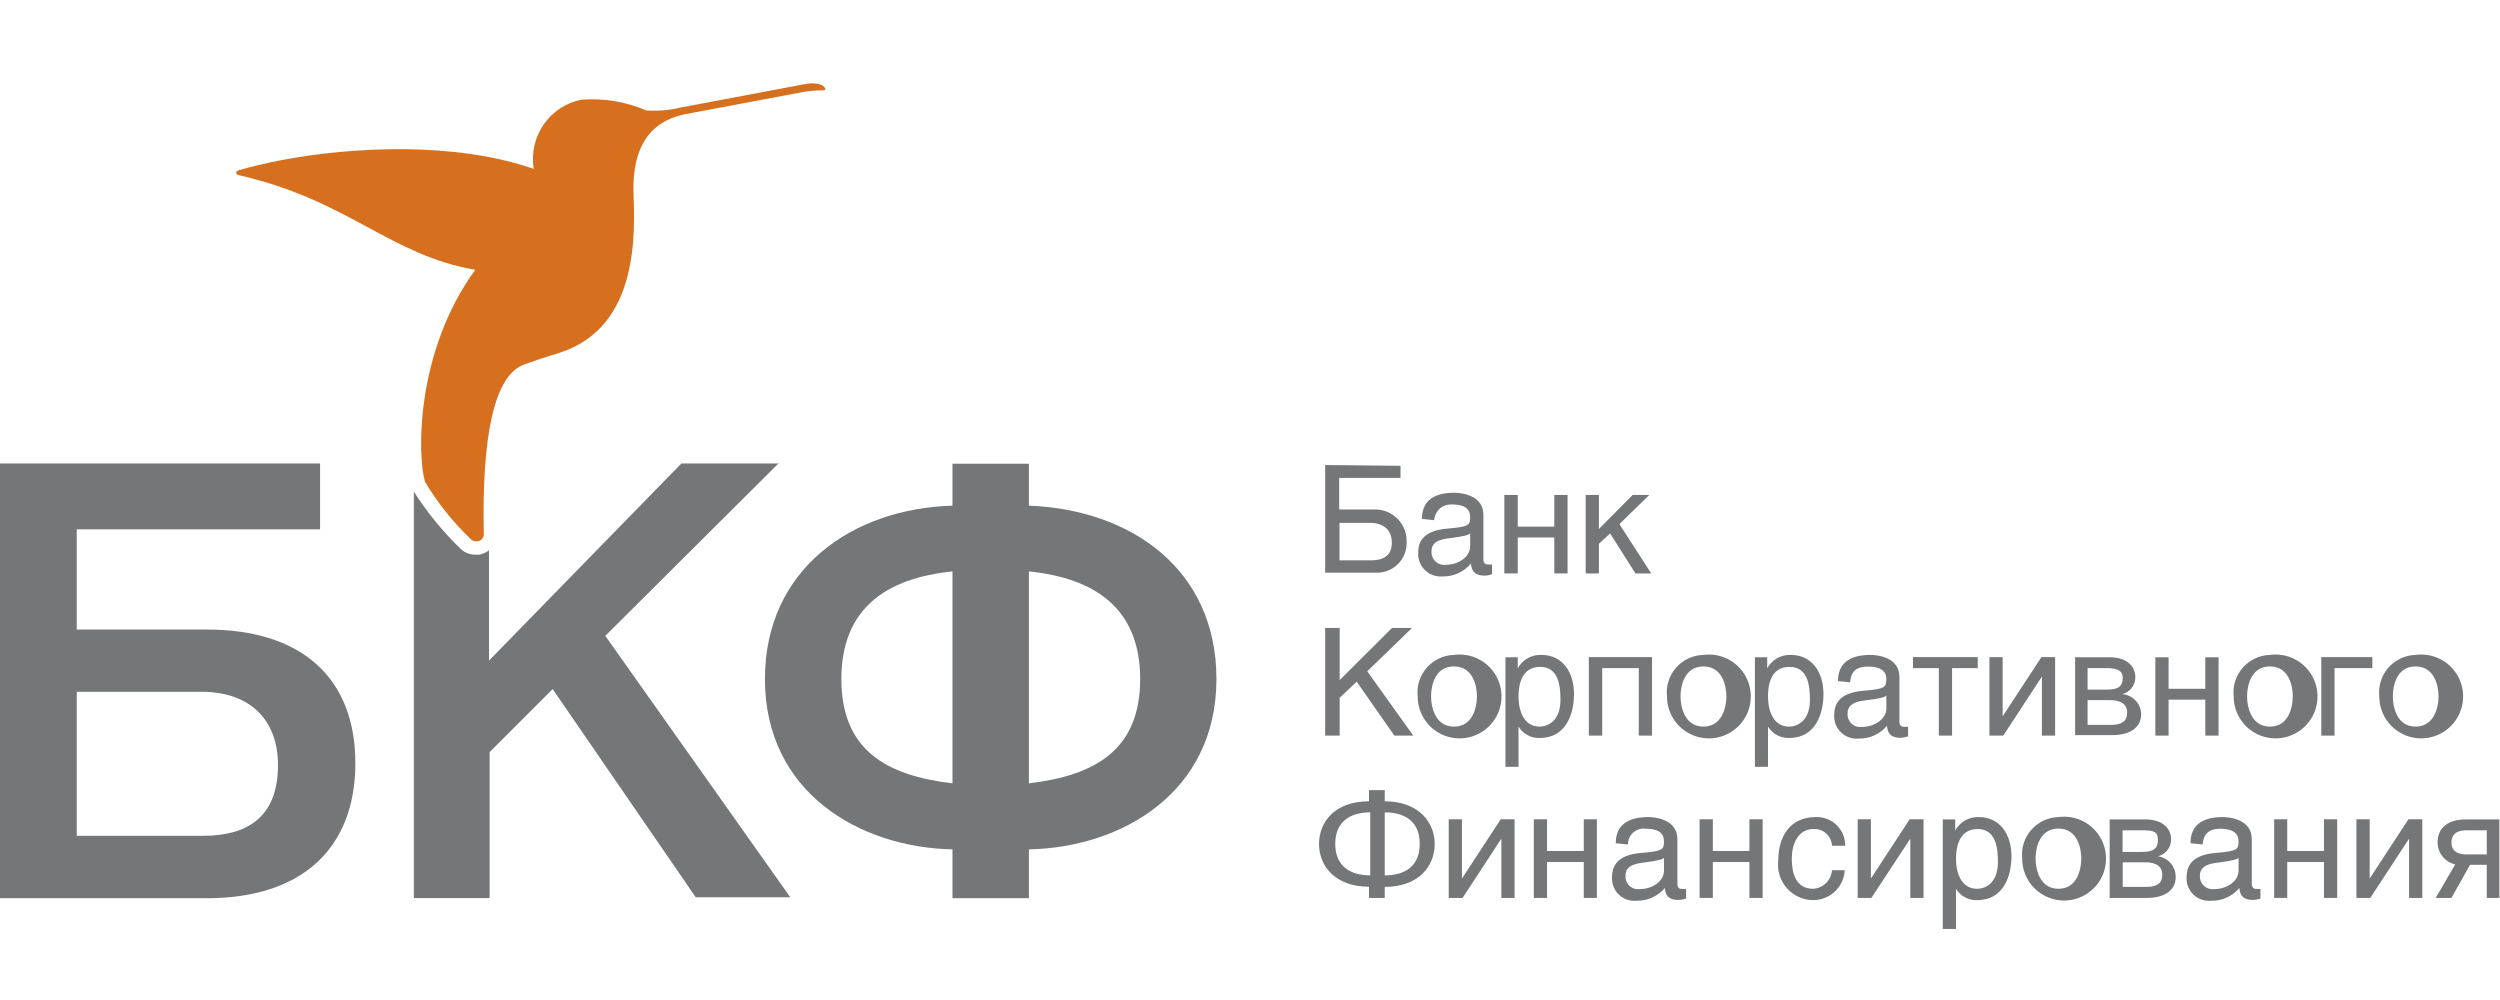 <svg width="180" height="72" viewBox="0 0 180 72" fill="none" xmlns="http://www.w3.org/2000/svg">
<path fill-rule="evenodd" clip-rule="evenodd" d="M14.603 49.809H5.526V60.179H14.603C18.211 60.179 20.015 58.481 20.015 55.085C20.015 51.783 17.95 49.809 14.523 49.809H14.603ZM14.909 64.672H0V33.368H23.045V38.111H5.526V45.327H14.898C21.706 45.327 25.586 48.799 25.586 54.949C25.586 61.098 21.717 64.672 14.898 64.672H14.909Z" fill="#747677"/>
<path fill-rule="evenodd" clip-rule="evenodd" d="M74.081 41.14V56.401C78.869 55.833 82.092 53.984 82.092 48.889C82.092 43.795 78.824 41.628 74.081 41.14ZM68.578 41.14C63.835 41.628 60.579 43.783 60.579 48.889C60.579 53.995 63.79 55.833 68.578 56.401V41.14ZM74.081 61.155V64.672H68.578V61.155C61.895 61.019 55.076 57.059 55.076 48.889C55.076 40.947 61.407 36.612 68.578 36.408V33.39H74.081V36.408C81.377 36.681 87.583 40.947 87.583 48.889C87.583 57.059 80.775 61.019 74.081 61.155Z" fill="#747677"/>
<path fill-rule="evenodd" clip-rule="evenodd" d="M41.834 7.18C39.548 7.659 38.046 9.857 38.43 12.161C32.757 10.187 25.393 10.561 20.276 11.526C19.141 11.753 18.098 11.991 17.201 12.252C16.94 12.32 16.94 12.57 17.201 12.615C25.064 14.396 28.094 18.39 34.221 19.423C29.875 25.391 30.057 32.902 30.601 34.695C31.519 36.222 32.637 37.618 33.926 38.848C34.06 38.954 34.233 39 34.402 38.973C34.641 38.936 34.82 38.737 34.834 38.496C34.686 31.552 35.537 27.025 37.749 26.242C39.157 25.732 39.826 25.55 40.234 25.414C46.157 23.576 45.681 16.473 45.613 13.897C45.499 9.722 47.575 8.587 49.323 8.224L57.946 6.601C58.416 6.533 58.89 6.499 59.364 6.499L59.433 6.443C59.433 6.25 59.126 6.011 58.525 6H58.457C58.266 6.009 58.077 6.031 57.889 6.068L48.983 7.747C48.181 7.94 47.354 8.008 46.532 7.952C45.052 7.316 43.44 7.051 41.834 7.18Z" fill="#D6701E"/>
<path fill-rule="evenodd" clip-rule="evenodd" d="M56.017 33.368H49.062L35.208 47.562V39.62C35.002 39.78 34.761 39.889 34.504 39.937H34.232C33.852 39.94 33.484 39.803 33.2 39.551C31.907 38.304 30.765 36.911 29.796 35.399V64.661H35.253V54.154L39.792 49.616L50.094 64.604H56.902L43.582 45.781L56.119 33.3L56.017 33.368Z" fill="#747677"/>
<path fill-rule="evenodd" clip-rule="evenodd" d="M100.836 33.538V34.411H96.422V36.681H98.952C99.582 36.664 100.19 36.91 100.632 37.36C101.073 37.81 101.307 38.423 101.278 39.052C101.292 39.65 101.055 40.226 100.623 40.641C100.192 41.055 99.606 41.269 99.009 41.231H95.412V33.481L100.836 33.538ZM96.422 40.346H98.692C99.554 40.346 100.212 40.051 100.212 39.075C100.212 38.099 99.554 37.645 98.623 37.645H96.445V40.346H96.422Z" fill="#747677"/>
<path fill-rule="evenodd" clip-rule="evenodd" d="M102.379 37.361C102.379 36 103.309 35.478 104.705 35.478C105.159 35.478 106.804 35.614 106.804 37.066V40.289C106.804 40.527 106.918 40.641 107.122 40.641C107.224 40.65 107.326 40.65 107.428 40.641V41.333C107.267 41.404 107.094 41.442 106.918 41.446C106.067 41.446 105.953 41.004 105.908 40.573C105.406 41.18 104.653 41.523 103.865 41.503C103.408 41.542 102.956 41.385 102.621 41.071C102.285 40.758 102.099 40.317 102.107 39.858C102.107 39.188 102.277 38.201 104.263 38.054C105.749 37.929 105.851 37.815 105.851 37.225C105.851 36.635 105.443 36.318 104.535 36.318C103.627 36.318 103.309 36.976 103.253 37.452L102.379 37.361ZM105.851 38.405C105.704 38.53 105.477 38.61 104.297 38.757C103.82 38.825 103.071 38.95 103.071 39.665C103.044 39.945 103.147 40.223 103.351 40.418C103.554 40.612 103.836 40.703 104.115 40.663C105 40.663 105.851 40.096 105.851 39.336V38.405Z" fill="#747677"/>
<path fill-rule="evenodd" clip-rule="evenodd" d="M109.278 37.918H111.91V35.637H112.863V41.288H111.91V38.7H109.278V41.288H108.313V35.637H109.278V37.918Z" fill="#747677"/>
<path fill-rule="evenodd" clip-rule="evenodd" d="M115.121 38.088L117.549 35.637H118.752L116.596 37.736L118.888 41.288H117.753L115.927 38.406L115.121 39.154V41.288H114.168V35.637H115.121V38.088Z" fill="#747677"/>
<path fill-rule="evenodd" clip-rule="evenodd" d="M96.456 48.969L100.223 45.213H101.664L98.442 48.334L101.755 52.963H100.393L97.682 49.083L96.456 50.24V52.963H95.412V45.213H96.456V48.969Z" fill="#747677"/>
<path fill-rule="evenodd" clip-rule="evenodd" d="M104.682 47.154C105.929 46.983 107.151 47.605 107.748 48.713C108.345 49.821 108.191 51.183 107.363 52.131C106.534 53.078 105.205 53.412 104.027 52.968C102.849 52.525 102.07 51.396 102.073 50.138C101.993 49.389 102.23 48.642 102.725 48.075C103.221 47.509 103.93 47.175 104.682 47.154ZM104.682 52.316C106.055 52.316 106.339 50.898 106.339 50.138C106.339 49.377 106.055 47.982 104.682 47.982C103.309 47.982 103.037 49.377 103.037 50.138C103.037 50.898 103.332 52.316 104.682 52.316Z" fill="#747677"/>
<path fill-rule="evenodd" clip-rule="evenodd" d="M108.393 47.324H109.278V48.118C109.616 47.494 110.282 47.12 110.991 47.154C112.489 47.154 113.328 48.379 113.328 49.979C113.328 51.329 112.795 53.133 110.866 53.133C110.245 53.161 109.657 52.848 109.334 52.316V55.209H108.393V47.324ZM109.334 50.126C109.334 51.363 109.822 52.316 110.855 52.316C111.456 52.316 112.352 51.896 112.352 50.399C112.352 49.468 112.262 48.016 110.889 48.016C109.516 48.016 109.334 49.389 109.334 50.126Z" fill="#747677"/>
<path fill-rule="evenodd" clip-rule="evenodd" d="M118.945 47.312V52.963H117.992V48.106H115.359V52.963H114.395V47.312H118.945Z" fill="#747677"/>
<path fill-rule="evenodd" clip-rule="evenodd" d="M122.644 47.154C123.89 46.988 125.109 47.613 125.702 48.722C126.295 49.831 126.138 51.192 125.308 52.137C124.478 53.082 123.149 53.413 121.973 52.968C120.796 52.523 120.019 51.395 120.023 50.138C119.943 49.387 120.181 48.638 120.679 48.071C121.177 47.504 121.889 47.172 122.644 47.154ZM122.644 52.316C124.005 52.316 124.3 50.898 124.3 50.138C124.3 49.377 124.005 47.982 122.644 47.982C121.282 47.982 120.998 49.377 120.998 50.138C120.998 50.898 121.293 52.316 122.644 52.316Z" fill="#747677"/>
<path fill-rule="evenodd" clip-rule="evenodd" d="M126.354 47.324H127.239V48.118C127.576 47.498 128.236 47.124 128.941 47.154C130.45 47.154 131.29 48.379 131.29 49.979C131.29 51.329 130.756 53.133 128.828 53.133C128.206 53.161 127.619 52.848 127.296 52.316V55.209H126.354V47.324ZM127.296 50.126C127.296 51.363 127.784 52.316 128.816 52.316C129.418 52.316 130.314 51.896 130.314 50.399C130.314 49.468 130.223 48.016 128.839 48.016C127.455 48.016 127.296 49.389 127.296 50.126Z" fill="#747677"/>
<path fill-rule="evenodd" clip-rule="evenodd" d="M132.334 49.037C132.334 47.687 133.264 47.154 134.671 47.154C135.113 47.154 136.759 47.29 136.759 48.742V51.965C136.759 52.203 136.872 52.328 137.076 52.328C137.281 52.328 137.269 52.328 137.383 52.328V53.02C137.218 53.075 137.046 53.11 136.872 53.122C136.021 53.122 135.908 52.691 135.862 52.26C135.356 52.86 134.605 53.198 133.82 53.178C133.364 53.221 132.911 53.066 132.576 52.755C132.24 52.443 132.053 52.003 132.061 51.545C132.061 50.875 132.231 49.877 134.217 49.729C135.704 49.604 135.817 49.491 135.817 48.901C135.817 48.311 135.386 47.993 134.501 47.993C133.366 47.993 133.264 48.651 133.207 49.128L132.334 49.037ZM135.817 50.081C135.658 50.206 135.431 50.297 134.24 50.433C133.775 50.501 133.026 50.626 133.026 51.352C133.002 51.63 133.107 51.904 133.31 52.097C133.513 52.289 133.793 52.378 134.07 52.339C134.955 52.339 135.817 51.772 135.817 51.023V50.081Z" fill="#747677"/>
<path fill-rule="evenodd" clip-rule="evenodd" d="M142.398 47.312V48.106H140.548V52.963H139.595V48.106H137.734V47.312H142.398Z" fill="#747677"/>
<path fill-rule="evenodd" clip-rule="evenodd" d="M144.191 51.544H144.213L146.982 47.312H147.969V52.963H147.016V48.731H147.005L144.236 52.963H143.238V47.312H144.191V51.544Z" fill="#747677"/>
<path fill-rule="evenodd" clip-rule="evenodd" d="M149.365 47.324H151.895C153.154 47.324 153.744 47.982 153.744 48.765C153.749 49.342 153.353 49.846 152.791 49.979C153.557 50.032 154.154 50.663 154.164 51.431C154.164 52.328 153.427 52.929 152.088 52.929H149.41V47.256L149.365 47.324ZM150.318 49.65H151.702C152.519 49.65 152.837 49.423 152.837 48.799C152.837 48.356 152.564 48.107 151.702 48.107H150.306V49.65H150.318ZM150.318 52.191H152.02C152.757 52.191 153.154 51.93 153.154 51.306C153.154 50.682 152.678 50.41 151.906 50.41H150.306V52.191H150.318Z" fill="#747677"/>
<path fill-rule="evenodd" clip-rule="evenodd" d="M156.138 49.593H158.782V47.324H159.735V52.963H158.782V50.376H156.138V52.963H155.185V47.324H156.138V49.593Z" fill="#747677"/>
<path fill-rule="evenodd" clip-rule="evenodd" d="M163.434 47.154C164.681 46.983 165.903 47.605 166.5 48.713C167.097 49.821 166.943 51.183 166.115 52.131C165.286 53.078 163.957 53.412 162.779 52.968C161.601 52.525 160.822 51.396 160.825 50.138C160.745 49.389 160.982 48.642 161.477 48.075C161.973 47.509 162.682 47.175 163.434 47.154ZM163.434 52.316C164.796 52.316 165.08 50.898 165.08 50.138C165.08 49.377 164.796 47.982 163.434 47.982C162.073 47.982 161.789 49.377 161.789 50.138C161.789 50.898 162.084 52.316 163.434 52.316Z" fill="#747677"/>
<path fill-rule="evenodd" clip-rule="evenodd" d="M170.809 47.312V48.106H168.086V52.963H167.133V47.312H170.809Z" fill="#747677"/>
<path fill-rule="evenodd" clip-rule="evenodd" d="M173.918 47.154C175.165 46.983 176.387 47.605 176.984 48.713C177.581 49.821 177.427 51.183 176.599 52.131C175.77 53.078 174.44 53.412 173.263 52.968C172.085 52.525 171.306 51.396 171.309 50.138C171.229 49.389 171.466 48.642 171.961 48.075C172.457 47.509 173.166 47.175 173.918 47.154ZM173.918 52.316C175.28 52.316 175.575 50.898 175.575 50.138C175.575 49.377 175.28 47.982 173.918 47.982C172.557 47.982 172.284 49.377 172.284 50.138C172.284 50.898 172.568 52.316 173.918 52.316Z" fill="#747677"/>
<path fill-rule="evenodd" clip-rule="evenodd" d="M99.701 57.694C102.129 57.694 103.298 59.192 103.298 60.769C103.298 62.346 102.163 63.855 99.701 63.855V64.65H98.567V63.844C96.138 63.844 94.97 62.358 94.97 60.769C94.97 59.181 96.104 57.694 98.567 57.694V56.889H99.701V57.694ZM98.657 63.027V58.489C97.216 58.489 96.138 59.158 96.138 60.758C96.138 62.358 97.216 63.027 98.657 63.027ZM99.701 58.489V63.027C101.154 63.027 102.22 62.369 102.22 60.758C102.22 59.147 101.154 58.489 99.701 58.489Z" fill="#747677"/>
<path fill-rule="evenodd" clip-rule="evenodd" d="M105.261 63.22H105.284L108.052 58.988H109.051V64.65H108.098V60.418H108.075L105.306 64.65H104.308V58.988H105.261V63.22Z" fill="#747677"/>
<path fill-rule="evenodd" clip-rule="evenodd" d="M111.388 61.269H114.032V58.988H114.974V64.65H114.032V62.063H111.388V64.65H110.435V58.988H111.388V61.269Z" fill="#747677"/>
<path fill-rule="evenodd" clip-rule="evenodd" d="M116.335 60.713C116.335 59.362 117.277 58.829 118.672 58.829C119.126 58.829 120.772 58.965 120.772 60.418V63.64C120.772 63.878 120.885 64.003 121.078 64.003C121.184 64.013 121.29 64.013 121.396 64.003V64.695C121.228 64.755 121.052 64.79 120.874 64.797C120.023 64.797 119.909 64.366 119.875 63.935C119.364 64.534 118.609 64.872 117.821 64.854C117.365 64.896 116.913 64.742 116.577 64.43C116.241 64.118 116.054 63.678 116.063 63.22C116.063 62.551 116.233 61.552 118.23 61.405C119.716 61.28 119.807 61.166 119.807 60.577C119.807 59.986 119.399 59.669 118.502 59.669C118.175 59.622 117.844 59.721 117.595 59.939C117.347 60.157 117.205 60.473 117.209 60.803L116.335 60.713ZM119.807 61.768C119.671 61.881 119.433 61.961 118.264 62.12C117.787 62.176 117.039 62.312 117.039 63.027C117.011 63.305 117.113 63.579 117.315 63.772C117.516 63.965 117.795 64.054 118.071 64.014C118.956 64.014 119.807 63.458 119.807 62.687V61.768Z" fill="#747677"/>
<path fill-rule="evenodd" clip-rule="evenodd" d="M123.324 61.269H125.957V58.988H126.91V64.65H125.957V62.063H123.324V64.65H122.371V58.988H123.324V61.269Z" fill="#747677"/>
<path fill-rule="evenodd" clip-rule="evenodd" d="M131.902 60.894C131.888 60.556 131.738 60.237 131.486 60.011C131.234 59.785 130.901 59.67 130.563 59.691C129.429 59.691 129.009 60.826 129.009 61.813C129.009 62.8 129.247 63.992 130.552 63.992C131.275 63.948 131.852 63.375 131.902 62.653H132.821C132.761 63.861 131.762 64.81 130.552 64.808C129.83 64.807 129.143 64.497 128.662 63.958C128.181 63.419 127.953 62.701 128.033 61.983C128.033 60.236 128.873 58.829 130.734 58.829C131.293 58.807 131.837 59.016 132.238 59.406C132.639 59.797 132.862 60.334 132.855 60.894H131.902Z" fill="#747677"/>
<path fill-rule="evenodd" clip-rule="evenodd" d="M134.705 63.22H134.728L137.496 58.988H138.495V64.65H137.542V60.418H137.519L134.739 64.65H133.752V58.988H134.705V63.22Z" fill="#747677"/>
<path fill-rule="evenodd" clip-rule="evenodd" d="M139.879 58.999H140.775V59.793C141.118 59.174 141.781 58.8 142.489 58.829C143.975 58.829 144.826 60.054 144.826 61.654C144.826 63.004 144.293 64.808 142.364 64.808C141.742 64.839 141.153 64.525 140.832 63.992V66.885H139.879V58.999ZM140.832 61.813C140.832 63.038 141.32 63.992 142.352 63.992C142.954 63.992 143.85 63.583 143.85 62.074C143.85 61.144 143.748 59.691 142.386 59.691C141.025 59.691 140.832 61.064 140.832 61.813Z" fill="#747677"/>
<path fill-rule="evenodd" clip-rule="evenodd" d="M148.207 58.829C149.454 58.659 150.676 59.28 151.273 60.389C151.87 61.497 151.716 62.859 150.888 63.806C150.059 64.754 148.729 65.088 147.552 64.644C146.374 64.2 145.595 63.072 145.598 61.813C145.518 61.065 145.755 60.317 146.25 59.751C146.746 59.184 147.455 58.85 148.207 58.829ZM148.207 63.992C149.569 63.992 149.852 62.574 149.852 61.813C149.852 61.053 149.569 59.657 148.207 59.657C146.846 59.657 146.562 61.053 146.562 61.813C146.562 62.574 146.857 63.992 148.207 63.992Z" fill="#747677"/>
<path fill-rule="evenodd" clip-rule="evenodd" d="M151.895 58.999H154.47C155.719 58.999 156.32 59.657 156.32 60.44C156.32 61.016 155.927 61.518 155.367 61.654C156.114 61.753 156.667 62.399 156.649 63.152C156.649 64.048 155.923 64.65 154.573 64.65H151.895V58.977V58.999ZM152.848 61.337H154.232C155.049 61.337 155.367 61.098 155.367 60.486C155.367 59.873 155.083 59.782 154.232 59.782H152.825V61.337H152.848ZM152.848 63.855H154.55C155.287 63.855 155.684 63.606 155.684 62.982C155.684 62.358 155.219 62.086 154.448 62.086H152.837V63.912L152.848 63.855Z" fill="#747677"/>
<path fill-rule="evenodd" clip-rule="evenodd" d="M157.716 60.713C157.716 59.362 158.635 58.829 160.042 58.829C160.484 58.829 162.129 58.965 162.129 60.418V63.64C162.129 63.878 162.254 64.003 162.447 64.003C162.549 64.012 162.651 64.012 162.753 64.003V64.695C162.589 64.755 162.417 64.79 162.243 64.797C161.392 64.797 161.278 64.366 161.233 63.935C160.728 64.537 159.976 64.875 159.191 64.854C158.734 64.896 158.282 64.742 157.946 64.43C157.611 64.118 157.424 63.678 157.432 63.22C157.432 62.551 157.602 61.552 159.588 61.405C161.074 61.28 161.176 61.166 161.176 60.577C161.176 59.986 160.756 59.669 159.86 59.669C158.782 59.669 158.635 60.338 158.589 60.803L157.716 60.713ZM161.176 61.768C161.029 61.881 160.802 61.961 159.622 62.12C159.145 62.176 158.396 62.312 158.396 63.027C158.373 63.306 158.478 63.58 158.681 63.772C158.884 63.964 159.163 64.053 159.44 64.014C160.325 64.014 161.176 63.458 161.176 62.687V61.768Z" fill="#747677"/>
<path fill-rule="evenodd" clip-rule="evenodd" d="M164.682 61.269H167.326V58.988H168.279V64.65H167.326V62.063H164.682V64.65H163.74V58.988H164.682V61.269Z" fill="#747677"/>
<path fill-rule="evenodd" clip-rule="evenodd" d="M170.616 63.22H170.639L173.408 58.988H174.406V64.65H173.453V60.418H173.43L170.662 64.65H169.663V58.988H170.616V63.22Z" fill="#747677"/>
<path fill-rule="evenodd" clip-rule="evenodd" d="M180 64.65H179.047V62.267H177.844L176.505 64.65H175.371L176.778 62.233C176.031 62.072 175.5 61.408 175.507 60.645C175.507 59.578 176.278 58.999 177.549 58.999H179.955V64.672L180 64.65ZM179.047 59.782H177.56C176.868 59.782 176.505 60.089 176.505 60.656C176.505 61.223 176.868 61.518 177.56 61.518H179.047V59.782Z" fill="#747677"/>
</svg>
